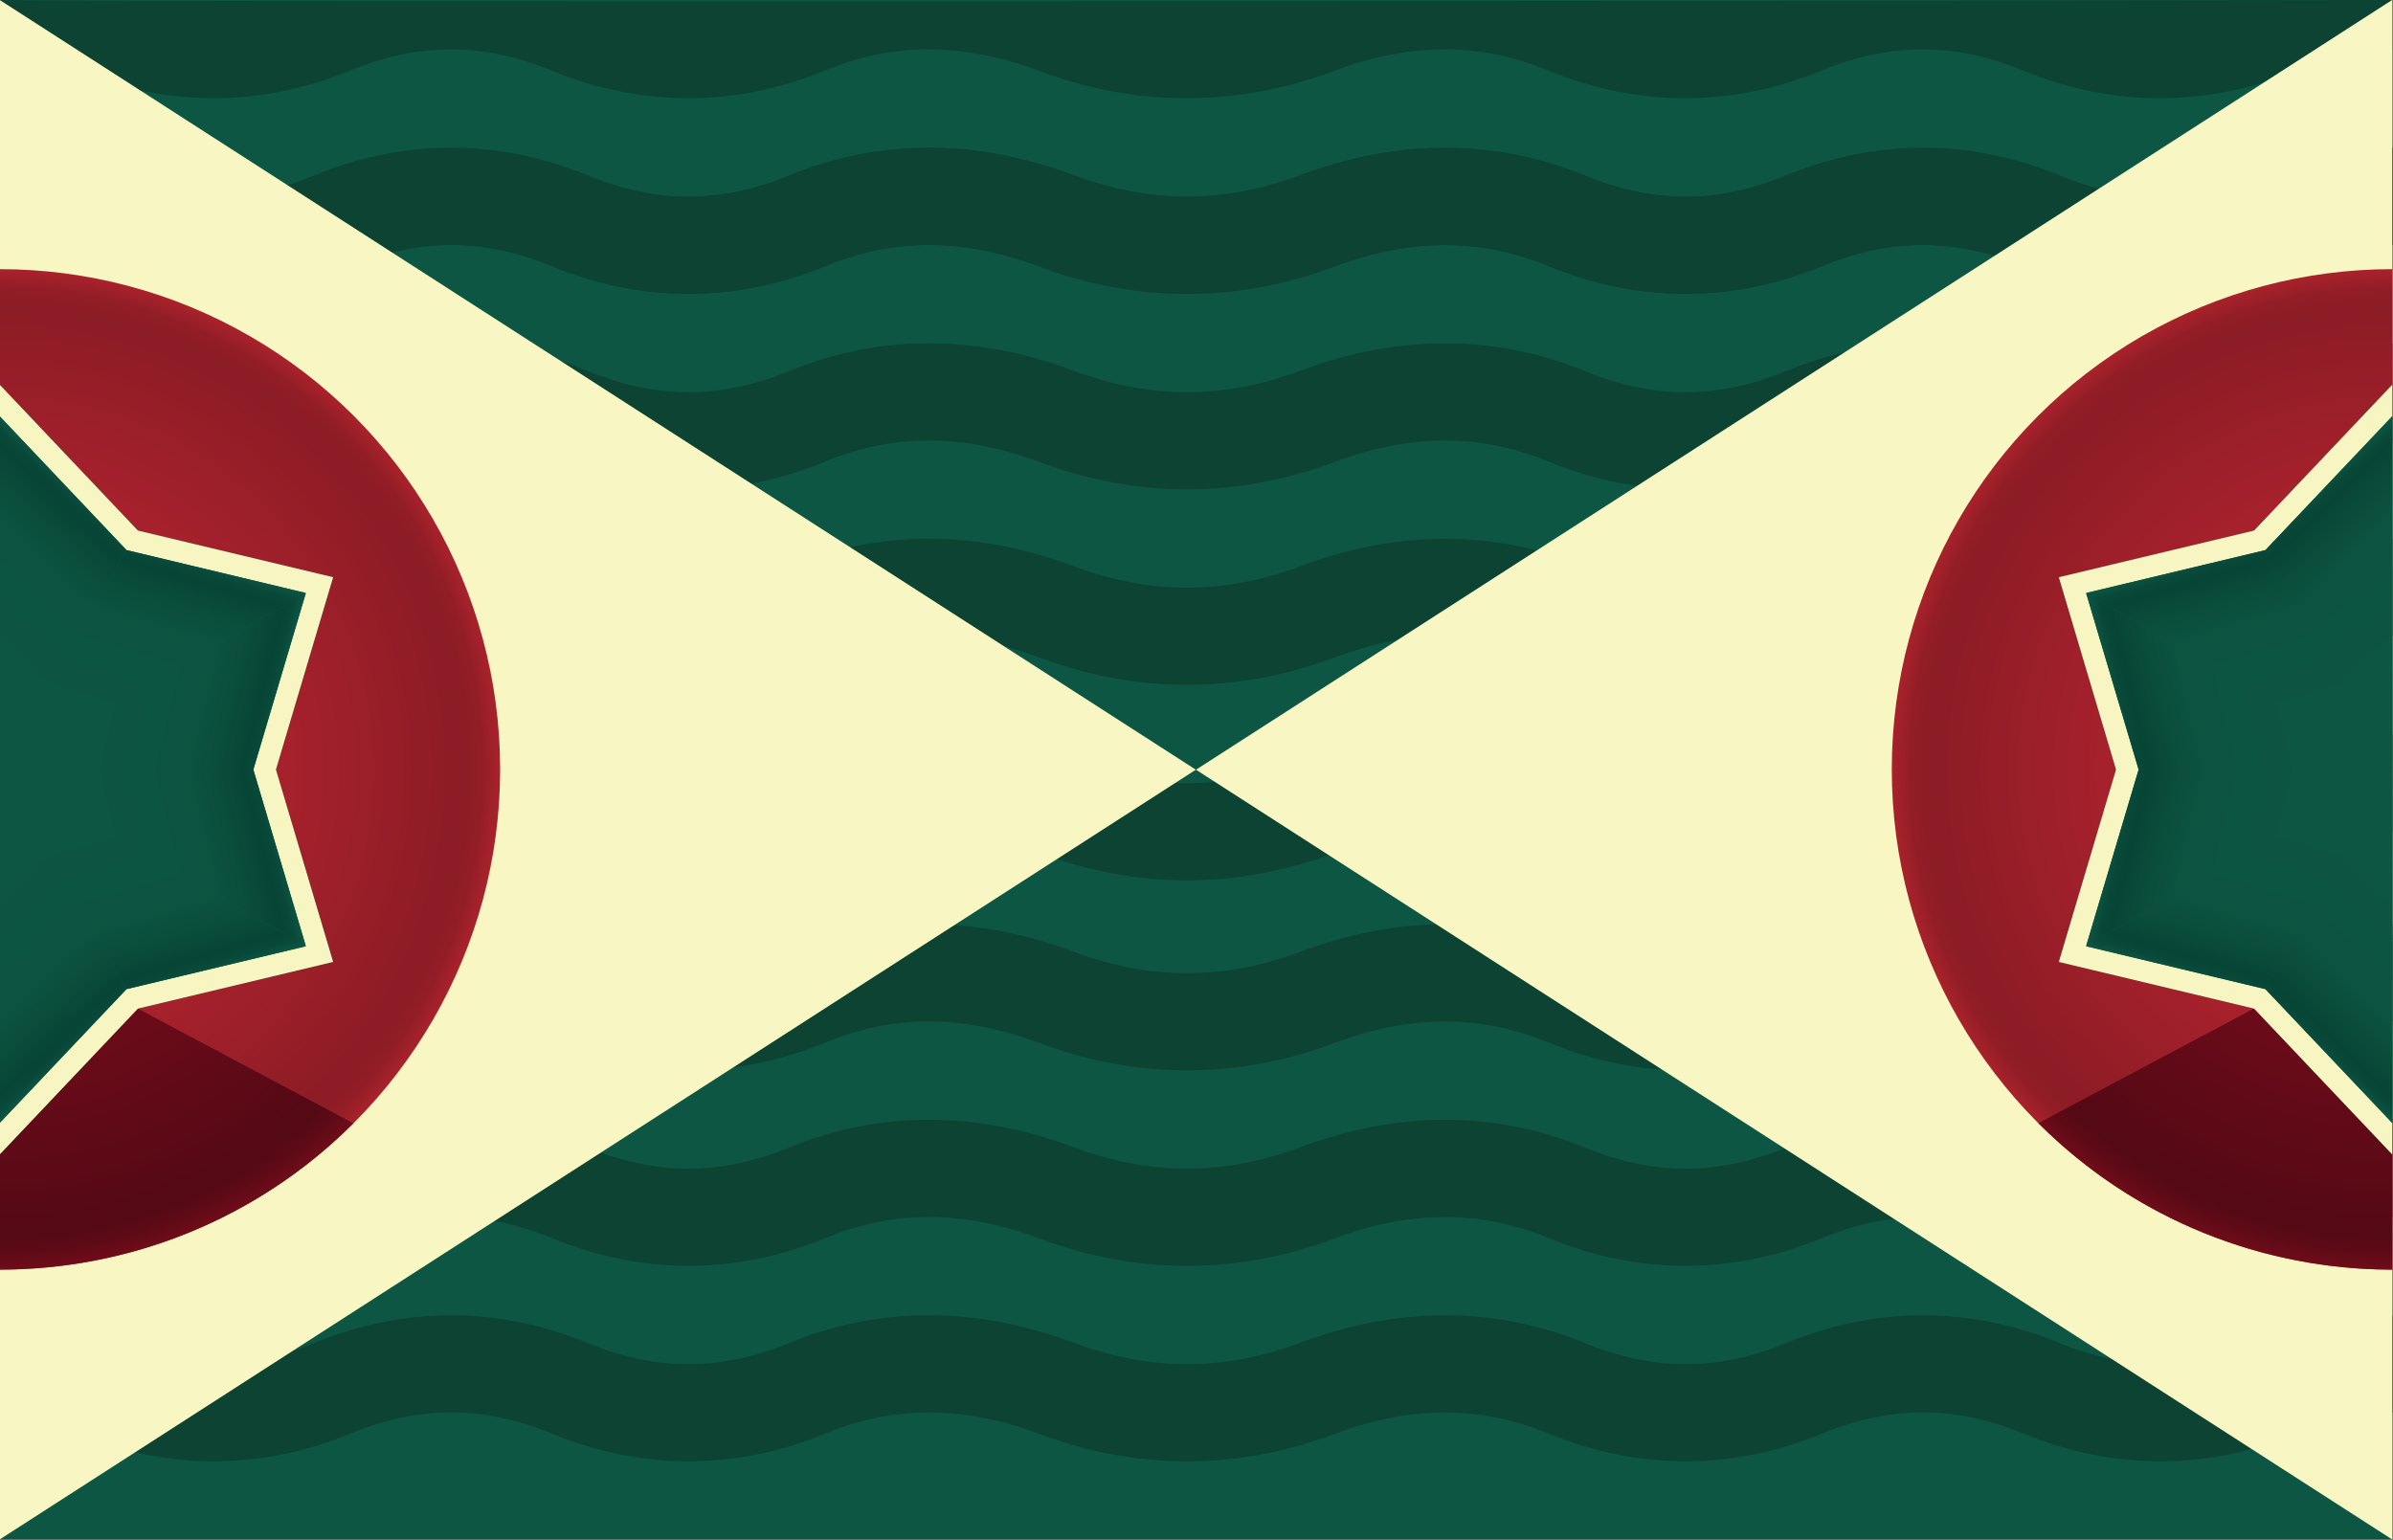 <svg clip-rule="evenodd" fill-rule="evenodd" height="1182" stroke-linejoin="round" stroke-miterlimit="2" width="1836" xmlns="http://www.w3.org/2000/svg" xmlns:xlink="http://www.w3.org/1999/xlink"><rect width="100%" height="100%" fill="#808080" stroke="none"/><linearGradient id="a"><stop offset="0" stop-color="#ab222d"/><stop offset=".57" stop-color="#a6212c"/><stop offset=".92" stop-color="#8c1c25"/><stop offset=".96" stop-color="#921d26"/><stop offset=".98" stop-color="#9f2029"/><stop offset="1" stop-color="#ab222c"/></linearGradient><radialGradient id="b" cx="0" cy="0" gradientTransform="matrix(-385.526 0 0 -385.526 1835.29 590.551)" gradientUnits="userSpaceOnUse" r="1" xlink:href="#a"/><linearGradient id="c"><stop offset="0" stop-color="#700c1a"/><stop offset=".57" stop-color="#6b0b19"/><stop offset=".93" stop-color="#540915"/><stop offset=".96" stop-color="#5c0a16"/><stop offset="1" stop-color="#700c1a"/></linearGradient><radialGradient id="d" cx="0" cy="0" gradientTransform="matrix(0 383.783 -383.783 0 1835.29 590.384)" gradientUnits="userSpaceOnUse" r="1" xlink:href="#c"/><linearGradient id="e"><stop offset="0" stop-color="#0d5643"/><stop offset=".58" stop-color="#0c5441"/><stop offset=".75" stop-color="#0a4d3b"/><stop offset=".9" stop-color="#074535"/><stop offset=".95" stop-color="#094939"/><stop offset="1" stop-color="#0d5643"/></linearGradient><linearGradient id="f" gradientTransform="matrix(-138.206 33.53 -33.53 -138.206 1738.77 421.485)" gradientUnits="userSpaceOnUse" x1="0" x2="1" xlink:href="#e" y1="0" y2="0"/><linearGradient id="g" gradientTransform="matrix(138.206 33.53 33.53 -138.206 1931.82 421.485)" gradientUnits="userSpaceOnUse" x1="0" x2="1" xlink:href="#e" y1="0" y2="0"/><linearGradient id="h" gradientTransform="matrix(-138.206 -33.53 -33.53 138.206 1738.77 759.603)" gradientUnits="userSpaceOnUse" x1="0" x2="1" xlink:href="#e" y1="0" y2="0"/><linearGradient id="i" gradientTransform="matrix(138.206 -33.53 33.53 138.206 1931.82 759.603)" gradientUnits="userSpaceOnUse" x1="0" x2="1" xlink:href="#e" y1="0" y2="0"/><linearGradient id="j" gradientTransform="matrix(-40.065 136.455 -136.455 -40.065 1640.62 589.608)" gradientUnits="userSpaceOnUse" x1="0" x2="1" xlink:href="#e" y1="0" y2="0"/><linearGradient id="k" gradientTransform="matrix(98.141 -102.925 -102.925 -98.141 1737.15 422.421)" gradientUnits="userSpaceOnUse" x1="0" x2="1" xlink:href="#e" y1="0" y2="0"/><linearGradient id="l" gradientTransform="matrix(-98.141 102.925 102.925 98.141 1933.44 758.668)" gradientUnits="userSpaceOnUse" x1="0" x2="1" xlink:href="#e" y1="0" y2="0"/><linearGradient id="m" gradientTransform="matrix(40.065 -136.455 136.455 40.065 2029.97 591.48)" gradientUnits="userSpaceOnUse" x1="0" x2="1" xlink:href="#e" y1="0" y2="0"/><linearGradient id="n" gradientTransform="matrix(-98.141 -102.925 102.925 -98.141 1933.44 422.421)" gradientUnits="userSpaceOnUse" x1="0" x2="1" xlink:href="#e" y1="0" y2="0"/><linearGradient id="o" gradientTransform="matrix(40.065 136.455 136.455 -40.065 2029.97 589.608)" gradientUnits="userSpaceOnUse" x1="0" x2="1" xlink:href="#e" y1="0" y2="0"/><linearGradient id="p" gradientTransform="matrix(-40.065 -136.455 -136.455 40.065 1640.62 591.48)" gradientUnits="userSpaceOnUse" x1="0" x2="1" xlink:href="#e" y1="0" y2="0"/><linearGradient id="q" gradientTransform="matrix(98.141 102.925 -102.925 98.141 1737.15 758.668)" gradientUnits="userSpaceOnUse" x1="0" x2="1" xlink:href="#e" y1="0" y2="0"/><radialGradient id="r" cx="0" cy="0" gradientTransform="matrix(-385.526 0 0 -385.526 -.139 590.551)" gradientUnits="userSpaceOnUse" r="1" xlink:href="#a"/><radialGradient id="s" cx="0" cy="0" gradientTransform="matrix(0 383.783 -383.783 0 -.139 590.384)" gradientUnits="userSpaceOnUse" r="1" xlink:href="#c"/><linearGradient id="t" gradientTransform="matrix(-138.206 33.53 -33.53 -138.206 -96.664 421.485)" gradientUnits="userSpaceOnUse" x1="0" x2="1" xlink:href="#e" y1="0" y2="0"/><linearGradient id="u" gradientTransform="matrix(138.206 33.53 33.53 -138.206 96.387 421.485)" gradientUnits="userSpaceOnUse" x1="0" x2="1" xlink:href="#e" y1="0" y2="0"/><linearGradient id="v" gradientTransform="matrix(-138.206 -33.53 -33.53 138.206 -96.664 759.603)" gradientUnits="userSpaceOnUse" x1="0" x2="1" xlink:href="#e" y1="0" y2="0"/><linearGradient id="w" gradientTransform="matrix(138.206 -33.53 33.53 138.206 96.387 759.603)" gradientUnits="userSpaceOnUse" x1="0" x2="1" xlink:href="#e" y1="0" y2="0"/><linearGradient id="x" gradientTransform="matrix(-40.065 136.455 -136.455 -40.065 -194.811 589.608)" gradientUnits="userSpaceOnUse" x1="0" x2="1" xlink:href="#e" y1="0" y2="0"/><linearGradient id="y" gradientTransform="matrix(98.141 -102.925 -102.925 -98.141 -98.285 422.421)" gradientUnits="userSpaceOnUse" x1="0" x2="1" xlink:href="#e" y1="0" y2="0"/><linearGradient id="z" gradientTransform="matrix(-98.141 102.925 102.925 98.141 98.008 758.668)" gradientUnits="userSpaceOnUse" x1="0" x2="1" xlink:href="#e" y1="0" y2="0"/><linearGradient id="A" gradientTransform="matrix(40.065 -136.455 136.455 40.065 194.534 591.48)" gradientUnits="userSpaceOnUse" x1="0" x2="1" xlink:href="#e" y1="0" y2="0"/><linearGradient id="B" gradientTransform="matrix(-98.141 -102.925 102.925 -98.141 98.008 422.421)" gradientUnits="userSpaceOnUse" x1="0" x2="1" xlink:href="#e" y1="0" y2="0"/><linearGradient id="C" gradientTransform="matrix(40.065 136.455 136.455 -40.065 194.534 589.608)" gradientUnits="userSpaceOnUse" x1="0" x2="1" xlink:href="#e" y1="0" y2="0"/><linearGradient id="D" gradientTransform="matrix(-40.065 -136.455 -136.455 40.065 -194.811 591.48)" gradientUnits="userSpaceOnUse" x1="0" x2="1" xlink:href="#e" y1="0" y2="0"/><linearGradient id="E" gradientTransform="matrix(98.141 102.925 -102.925 98.141 -98.285 758.668)" gradientUnits="userSpaceOnUse" x1="0" x2="1" xlink:href="#e" y1="0" y2="0"/><clipPath id="F"><path clip-rule="evenodd" d="m917.578 0h917.855v1181.1h-917.855z"/></clipPath><clipPath id="G"><path clip-rule="evenodd" d="m0 0h917.578v1181.1h-917.578z"/></clipPath><path d="m-4139.53-6458.97h61861v19884h-61861z" fill="none"/><path d="m0 0h1835.43v1181.1h-1835.43z" fill="#0d5643"/><g fill="#0c4333"><path d="m0 784.6v-74.7c29.1 2 58 8.9 86.4 20.5 52.9 21.8 102.1 21.8 155.1 0 68.5-28.2 140.7-28.2 209.2 0 52.9 21.8 102.1 21.8 155.1 0 34.4-14.2 70.3-21.2 106.8-21.2s73.5 7 110.4 20.8c59.4 22.3 116 22.3 175.4 0 73.8-27.6 148.3-27.9 217.2.4 52.9 21.8 102.1 21.8 155.1 0 68.5-28.2 140.7-28.2 209.2 0 52.9 21.8 102.1 21.8 155.1 0 33-13.6 66.8-20.6 100.7-21.1v74.5c-24.2.5-48.5 6-73.7 16.3-68.5 28.2-140.7 28.2-209.2 0-52.9-21.8-102.1-21.8-155.1 0-68.5 28.2-140.7 28.2-209.2 0-52.5-21.6-105.5-22-165.2.4-74.1 27.7-151.1 27.7-225.2 0-59.8-22.4-112.7-22.1-165.2-.4-68.5 28.2-140.7 28.2-209.2 0-52.9-21.8-102.1-21.8-155.1 0-68.5 28.2-140.7 28.2-209.2 0-20.2-8.3-39.8-13.5-59.3-15.4z"/><path d="m0 859.9c29.1 2 58 8.9 86.4 20.5 52.9 21.8 102.1 21.8 155.1 0 68.5-28.2 140.7-28.2 209.2 0 52.9 21.8 102.1 21.8 155.1 0 34.4-14.2 70.3-21.2 106.8-21.2s73.5 7 110.4 20.8c59.4 22.3 116 22.3 175.4 0 73.8-27.6 148.3-27.9 217.2.4 52.9 21.8 102.1 21.8 155.1 0 68.5-28.2 140.7-28.2 209.2 0 52.9 21.8 102.1 21.8 155.1 0 33-13.6 66.8-20.6 100.7-21.1v74.5c-24.2.5-48.5 6-73.7 16.3-68.5 28.2-140.7 28.2-209.2 0-52.9-21.8-102.1-21.8-155.1 0-68.5 28.2-140.7 28.2-209.2 0-52.5-21.6-105.5-22-165.2.4-74.1 27.7-151.1 27.7-225.2 0-59.8-22.4-112.7-22.1-165.2-.4-68.5 28.2-140.7 28.2-209.2 0-52.9-21.8-102.1-21.8-155.1 0-68.5 28.2-140.7 28.2-209.2 0-20.2-8.3-39.8-13.5-59.3-15.4v-74.7z"/><path d="m0 1009.9c29.1 2 58 8.9 86.4 20.5 52.9 21.8 102.1 21.8 155.1 0 68.5-28.2 140.7-28.2 209.2 0 52.9 21.8 102.1 21.8 155.1 0 34.4-14.2 70.3-21.2 106.8-21.2s73.5 7 110.4 20.8c59.4 22.3 116 22.3 175.4 0 73.8-27.6 148.3-27.9 217.2.4 52.9 21.8 102.1 21.8 155.1 0 68.5-28.2 140.7-28.2 209.2 0 52.9 21.8 102.1 21.8 155.1 0 33-13.6 66.8-20.6 100.7-21.1v74.5c-24.2.5-48.5 6-73.7 16.3-68.5 28.2-140.7 28.2-209.2 0-52.9-21.8-102.1-21.8-155.1 0-68.5 28.2-140.7 28.2-209.2 0-52.5-21.6-105.5-22-165.2.4-74.1 27.7-151.1 27.7-225.2 0-59.8-22.4-112.7-22.1-165.2-.4-68.5 28.2-140.7 28.2-209.2 0-52.9-21.8-102.1-21.8-155.1 0-68.5 28.2-140.7 28.2-209.2 0-20.2-8.3-39.8-13.5-59.3-15.4v-74.7z"/><path d="m0 188.8v-74.7c29.1 2 58 8.9 86.4 20.5 52.9 21.8 102.1 21.8 155.1 0 68.5-28.2 140.7-28.2 209.2 0 52.9 21.8 102.1 21.8 155.1 0 34.4-14.2 70.3-21.2 106.8-21.2s73.5 7 110.4 20.8c59.4 22.3 116 22.3 175.4 0 73.8-27.6 148.3-27.9 217.2.4 52.9 21.8 102.1 21.8 155.1 0 68.5-28.2 140.7-28.2 209.2 0 52.9 21.8 102.1 21.8 155.1 0 33-13.6 66.8-20.6 100.7-21.1v74.5c-24.2.5-48.5 6-73.7 16.3-68.5 28.2-140.7 28.2-209.2 0-52.9-21.8-102.1-21.8-155.1 0-68.5 28.2-140.7 28.2-209.2 0-52.5-21.6-105.5-22-165.2.4-74.1 27.7-151.1 27.7-225.2 0-59.8-22.4-112.7-22.1-165.2-.4-68.5 28.2-140.7 28.2-209.2 0-52.9-21.8-102.1-21.8-155.1 0-68.5 28.2-140.7 28.2-209.2 0-20.2-8.3-39.8-13.5-59.3-15.4z"/><path d="m0 264.1c29.1 2 58 8.9 86.4 20.5 52.9 21.8 102.1 21.8 155.1 0 68.5-28.2 140.7-28.2 209.2 0 52.9 21.8 102.1 21.8 155.1 0 34.4-14.2 70.3-21.2 106.8-21.2s73.5 7 110.4 20.8c59.4 22.3 116 22.3 175.4 0 73.8-27.6 148.3-27.9 217.2.4 52.9 21.8 102.1 21.8 155.1 0 68.5-28.2 140.7-28.2 209.2 0 52.9 21.8 102.1 21.8 155.1 0 33-13.6 66.8-20.6 100.7-21.1v74.5c-24.2.5-48.5 6-73.7 16.3-68.5 28.2-140.7 28.2-209.2 0-52.9-21.8-102.1-21.8-155.1 0-68.5 28.2-140.7 28.2-209.2 0-52.5-21.6-105.5-22-165.2.4-74.1 27.7-151.1 27.7-225.2 0-59.8-22.4-112.7-22.1-165.2-.4-68.5 28.2-140.7 28.2-209.2 0-52.9-21.8-102.1-21.8-155.1 0-68.5 28.2-140.7 28.2-209.2 0-20.2-8.3-39.8-13.5-59.3-15.4v-74.7z"/><path d="m0 414.1c29.1 2 58 8.9 86.4 20.5 52.9 21.8 102.1 21.8 155.1 0 68.5-28.2 140.7-28.2 209.2 0 52.9 21.8 102.1 21.8 155.1 0 34.4-14.2 70.3-21.2 106.8-21.2s73.5 7 110.4 20.8c59.4 22.3 116 22.3 175.4 0 73.8-27.6 148.3-27.9 217.2.4 52.9 21.8 102.1 21.8 155.1 0 68.5-28.2 140.7-28.2 209.2 0 52.9 21.8 102.1 21.8 155.1 0 33-13.6 66.8-20.6 100.7-21.1v74.5c-24.2.5-48.5 6-73.7 16.3-68.5 28.2-140.7 28.2-209.2 0-52.9-21.8-102.1-21.8-155.1 0-68.5 28.2-140.7 28.2-209.2 0-52.5-21.6-105.5-22-165.2.4-74.1 27.7-151.1 27.7-225.2 0-59.8-22.4-112.7-22.1-165.2-.4-68.5 28.2-140.7 28.2-209.2 0-52.9-21.8-102.1-21.8-155.1 0-68.5 28.2-140.7 28.2-209.2 0-20.2-8.3-39.8-13.5-59.3-15.4v-74.7z"/><path d="m0 38.8v-38.8c29.1 2 1801.6.5 1835.4 0v37.9c-24.2.5-48.5 6-73.7 16.3-68.5 28.2-140.7 28.2-209.2 0-52.9-21.8-102.1-21.8-155.1 0-68.5 28.2-140.7 28.2-209.2 0-52.5-21.6-105.5-22-165.2.4-74.1 27.7-151.1 27.7-225.2 0-59.8-22.4-112.7-22.1-165.2-.4-68.5 28.2-140.7 28.2-209.2 0-52.9-21.8-102.1-21.8-155.1 0-68.5 28.2-140.7 28.2-209.2 0-20.2-8.3-39.8-13.5-59.3-15.4z"/><path d="m0 114.1c29.1 2 58 8.9 86.4 20.5 52.9 21.8 102.1 21.8 155.1 0 68.5-28.2 140.7-28.2 209.2 0 52.9 21.8 102.1 21.8 155.1 0 34.4-14.2 70.3-21.2 106.8-21.2s73.5 7 110.4 20.8c59.4 22.3 116 22.3 175.4 0 73.8-27.6 148.3-27.9 217.2.4 52.9 21.8 102.1 21.8 155.1 0 68.5-28.2 140.7-28.2 209.2 0 52.9 21.8 102.1 21.8 155.1 0 33-13.6 66.8-20.6 100.7-21.1v74.5c-24.2.5-48.5 6-73.7 16.3-68.5 28.2-140.7 28.2-209.2 0-52.9-21.8-102.1-21.8-155.1 0-68.5 28.2-140.7 28.2-209.2 0-52.5-21.6-105.5-22-165.2.4-74.1 27.7-151.1 27.7-225.2 0-59.8-22.4-112.7-22.1-165.2-.4-68.5 28.2-140.7 28.2-209.2 0-52.9-21.8-102.1-21.8-155.1 0-68.5 28.2-140.7 28.2-209.2 0-20.2-8.3-39.8-13.5-59.3-15.4v-74.7z"/><path d="m0 564.1c29.1 2 58 8.9 86.4 20.5 52.9 21.8 102.1 21.8 155.1 0 68.5-28.2 140.7-28.2 209.2 0 52.9 21.8 102.1 21.8 155.1 0 34.4-14.2 70.3-21.2 106.8-21.2s73.5 7 110.4 20.8c59.4 22.3 116 22.3 175.4 0 73.8-27.6 148.3-27.9 217.2.4 52.9 21.8 102.1 21.8 155.1 0 68.5-28.2 140.7-28.2 209.2 0 52.9 21.8 102.1 21.8 155.1 0 33-13.6 66.8-20.6 100.7-21.1v74.5c-24.2.5-48.5 6-73.7 16.3-68.5 28.2-140.7 28.2-209.2 0-52.9-21.8-102.1-21.8-155.1 0-68.5 28.2-140.7 28.2-209.2 0-52.5-21.6-105.5-22-165.2.4-74.1 27.7-151.1 27.7-225.2 0-59.8-22.4-112.7-22.1-165.2-.4-68.5 28.2-140.7 28.2-209.2 0-52.9-21.8-102.1-21.8-155.1 0-68.5 28.2-140.7 28.2-209.2 0-20.2-8.3-39.8-13.5-59.3-15.4v-74.7z"/></g><g clip-path="url(#F)"><path d="m917.6 590.6 917.7-590.6 917.7 590.6-917.7 590.6z" fill="#f8f6c2"/><circle cx="1835.3" cy="590.384" fill="url(#b)" r="383.858"/><path d="m1563.9 861.8 271.3-144.3 271.4 144.4c-149.8 149.7-393 149.6-542.7-.1z" fill="url(#d)"/><path d="m1835.3 295.3 105.9 111.8 149.8 35.8-43.9 147.6 43.9 147.6-149.8 35.8-105.9 111.8-105.9-111.8-149.8-35.8 43.9-147.6-43.9-147.6 149.8-35.8z" fill="#0d5643"/><path d="m1835.3 295.3 105.9 111.8 149.8 35.8-43.9 147.6 43.9 147.6-149.8 35.8-105.9 111.8-105.9-111.8-149.8-35.8 43.9-147.6-43.9-147.6 149.8-35.8zm0 24.2-97.2 102.6-137.5 32.9 40.3 135.5-40.3 135.5 137.5 32.9 97.2 102.6 97.2-102.6 137.5-32.9-40.3-135.5 40.3-135.5-137.5-32.9z" fill="#f7f6c3"/><path d="m1835.3 590.4h-.1l-194.4.2-40.3-135.5 234.7 135.4z" fill="url(#f)"/><path d="m1835.3 590.4h.1l194.4.2 40.3-135.5-234.7 135.4z" fill="url(#g)"/><path d="m1835.3 590.7h-.1l-194.4-.2-40.3 135.5 234.7-135.4z" fill="url(#h)"/><path d="m1835.3 590.7h.1l194.4-.2 40.3 135.5-234.7-135.4z" fill="url(#i)"/><path d="m1835.2 590.5v.1l-97.1 168.4-137.5-32.9z" fill="url(#j)"/><path d="m1835.2 590.5v-.1l97.3-168.3-97.2-102.6z" fill="url(#k)"/><path d="m1835.4 590.6v.1l-97.3 168.3 97.2 102.6z" fill="url(#l)"/><path d="m1835.4 590.6v-.1l97.1-168.4 137.5 32.9z" fill="url(#m)"/><path d="m1835.4 590.5v-.1l-97.3-168.3 97.2-102.6z" fill="url(#n)"/><path d="m1835.4 590.5v.1l97.1 168.4 137.5-32.9z" fill="url(#o)"/><path d="m1835.2 590.6v-.1l-97.1-168.4-137.5 32.9z" fill="url(#p)"/><path d="m1835.2 590.6v.1l97.3 168.3-97.2 102.6z" fill="url(#q)"/></g><g clip-path="url(#G)"><path d="m-917.9 590.6 917.7-590.6 917.7 590.6-917.7 590.6z" fill="#f8f6c2"/><circle cx="-.139" cy="590.384" fill="url(#r)" r="383.858"/><path d="m-271.6 861.8 271.3-144.3 271.4 144.4c-149.8 149.7-393 149.6-542.7-.1z" fill="url(#s)"/><path d="m-.1 295.3 105.9 111.8 149.8 35.8-43.9 147.6 43.9 147.6-149.8 35.8-105.9 111.8-105.9-111.8-149.8-35.8 43.9-147.6-43.9-147.6 149.8-35.8 105.9-111.8z" fill="#0d5643"/><path d="m-.1 295.3 105.9 111.8 149.8 35.8-43.9 147.6 43.9 147.6-149.8 35.8-105.9 111.8-105.9-111.8-149.8-35.8 43.9-147.6-43.9-147.6 149.8-35.8 105.9-111.8zm0 24.2-97.2 102.6-137.5 32.9 40.3 135.5-40.3 135.5 137.5 32.9 97.2 102.6 97.2-102.6 137.5-32.9-40.3-135.5 40.3-135.5-137.5-32.9-97.2-102.6z" fill="#f7f6c3"/><path d="m-.1 590.4h-.1l-194.4.2-40.3-135.5 234.7 135.4z" fill="url(#t)"/><path d="m-.1 590.4h.1l194.4.2 40.3-135.5-234.7 135.4z" fill="url(#u)"/><path d="m-.1 590.7h-.1l-194.4-.2-40.3 135.5 234.7-135.4z" fill="url(#v)"/><path d="m-.1 590.7h.1l194.4-.2 40.3 135.5-234.7-135.4z" fill="url(#w)"/><path d="m-.3 590.5v.1l-97.1 168.4-137.5-32.9 234.6-135.6z" fill="url(#x)"/><path d="m-.3 590.5v-.1l97.3-168.3-97.2-102.6-.1 271z" fill="url(#y)"/><path d="m0 590.6v.1l-97.3 168.3 97.2 102.6.1-271z" fill="url(#z)"/><path d="m0 590.6v-.1l97.1-168.4 137.5 32.9z" fill="url(#A)"/><path d="m0 590.5v-.1l-97.3-168.3 97.2-102.6.1 271z" fill="url(#B)"/><path d="m0 590.5v.1l97.1 168.4 137.5-32.9z" fill="url(#C)"/><path d="m-.3 590.6v-.1l-97.1-168.4-137.5 32.9 234.6 135.6z" fill="url(#D)"/><path d="m-.3 590.6v.1l97.3 168.3-97.2 102.6-.1-271z" fill="url(#E)"/></g></svg>